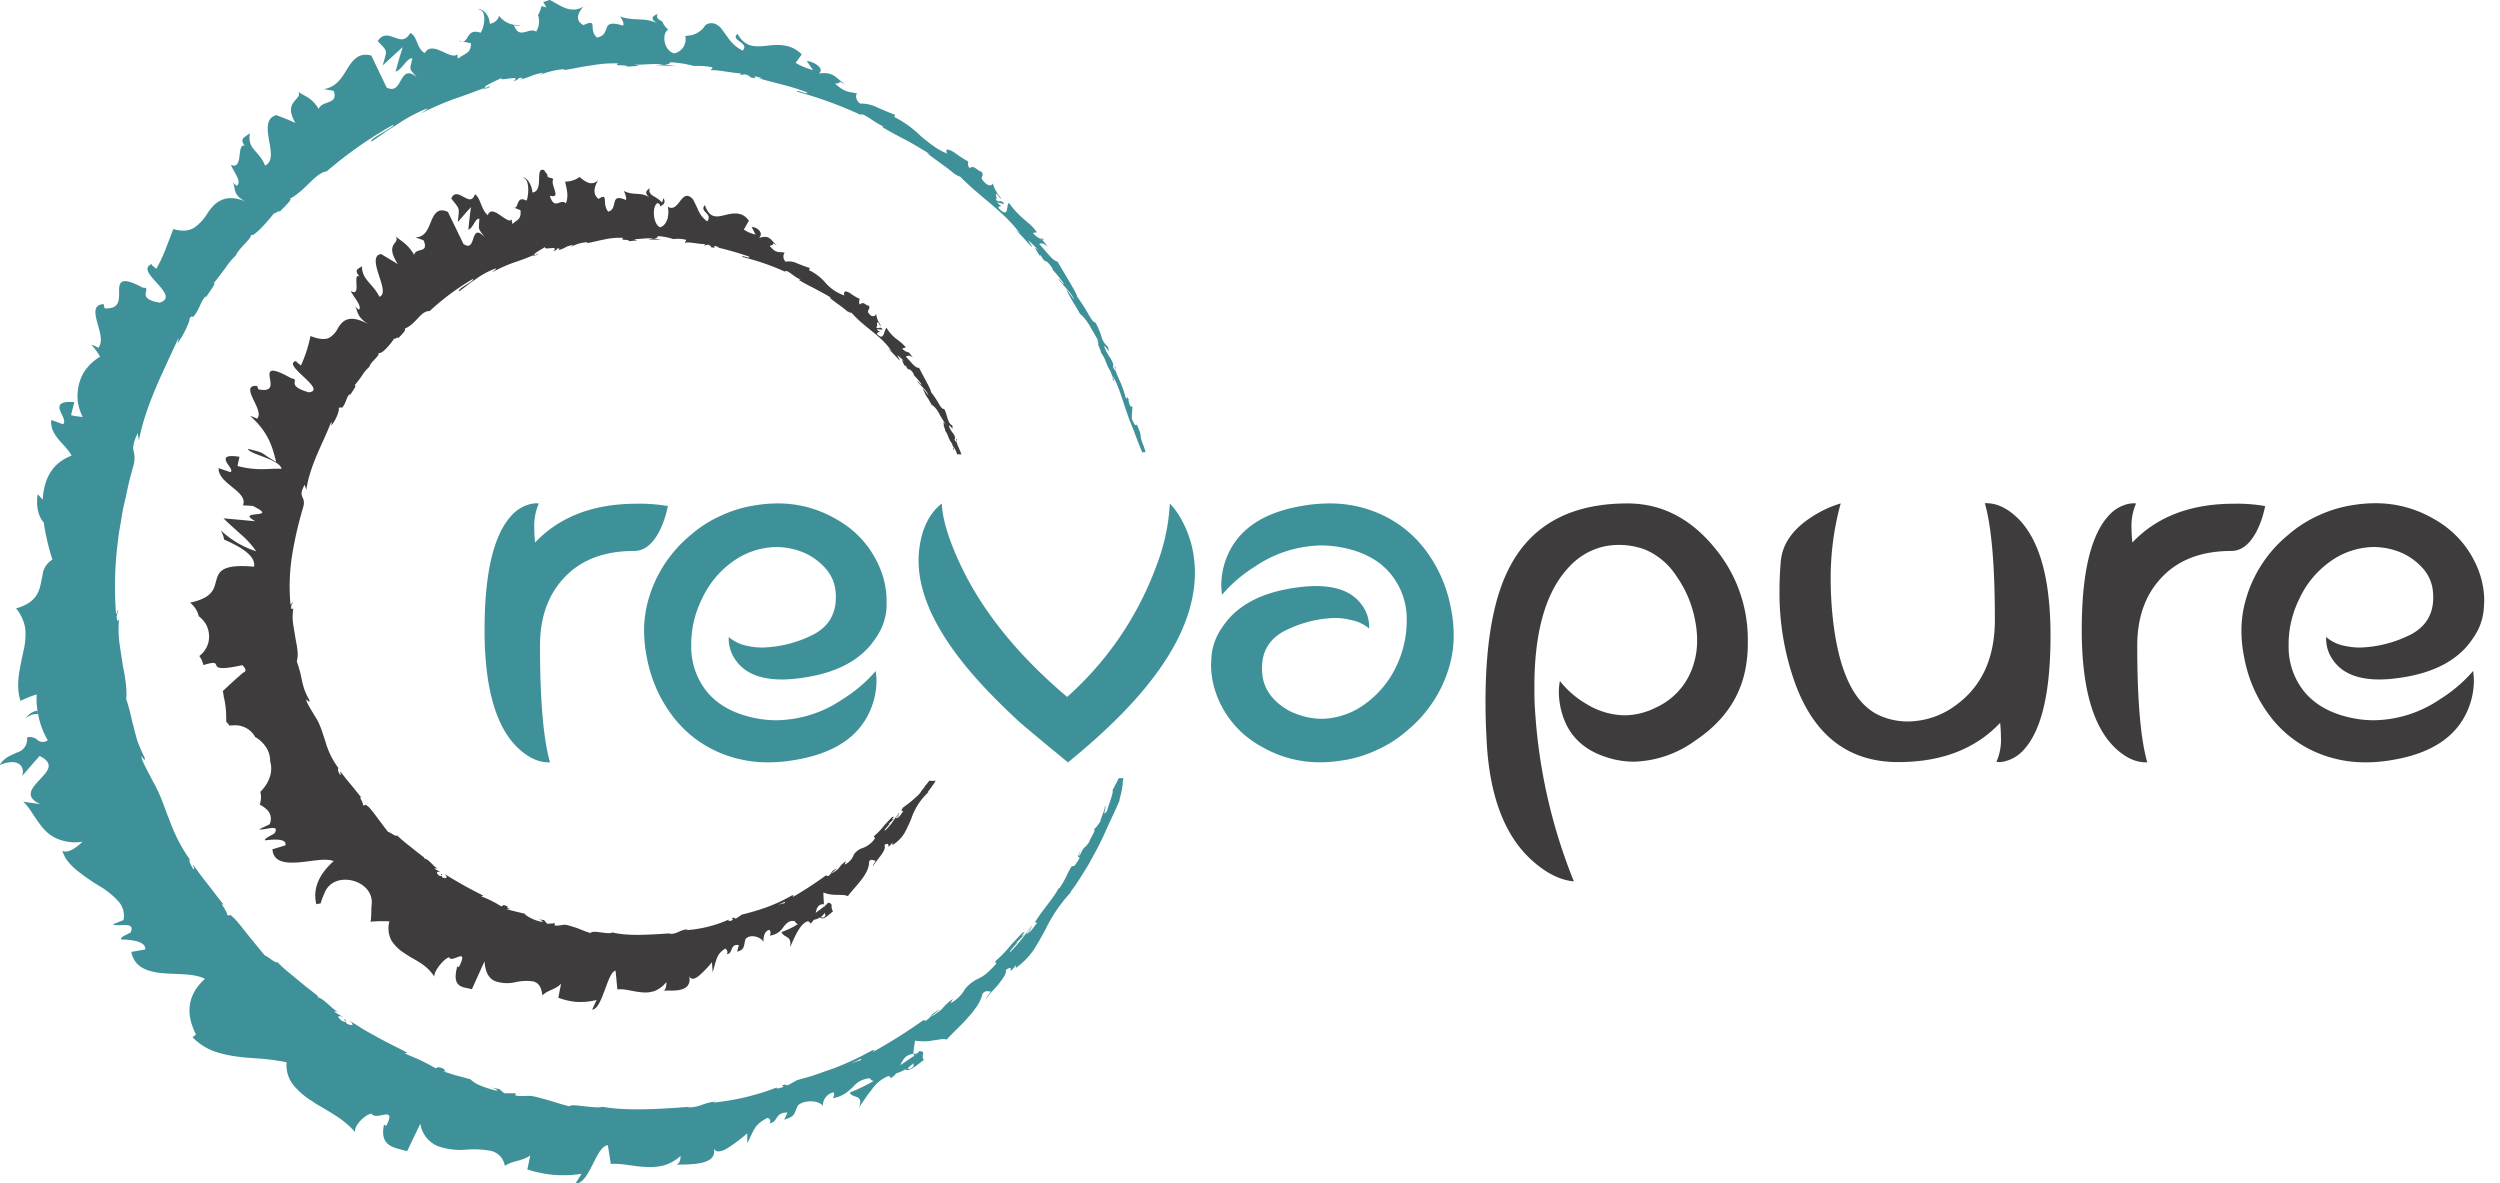 <?xml version="1.0" encoding="UTF-8"?>
<svg xmlns="http://www.w3.org/2000/svg" id="Layer_1" data-name="Layer 1" viewBox="0 0 499.58 236.5">
  <defs>
    <style>.cls-1{fill:#3f9199;}.cls-2{fill:#3f3c3d;}</style>
  </defs>
  <path class="cls-1" d="M207.92,47.46l.31.37a2.09,2.09,0,0,0,.51.09Z"></path>
  <path class="cls-1" d="M7.61,142.68a3.34,3.34,0,0,0-2.54.94A3.55,3.55,0,0,1,7.49,142C7.52,142.23,7.56,142.46,7.61,142.68Z"></path>
  <path class="cls-1" d="M92.48,8.27l-.94-.17A1.81,1.81,0,0,0,92.48,8.27Z"></path>
  <path class="cls-1" d="M97.74,217.13l.59.12A2.13,2.13,0,0,0,97.74,217.13Z"></path>
  <path class="cls-1" d="M206.7,184.34Z"></path>
  <path class="cls-1" d="M97.91,17.23l-.78.31-.15,0a3,3,0,0,1-.84.43C97,17.69,98.09,17.49,97.91,17.23Z"></path>
  <path class="cls-1" d="M228.49,89a6.52,6.52,0,0,1-.6-2.29l.1.24c-1.39-4.08-.52-.28-1.81-3.24a17.21,17.21,0,0,1,.14-2.35l-.5-.27c-.14-.42-.44-1.25-.22-1.16-.86-1.44-.07.33-.66-.47a21.05,21.05,0,0,0-1.28-3.59c-.53-1.16-.93-2.13-.7-2.51-.63-.55.59,2-.56,0,.22-.46-.07-1-.49-1.77a9.29,9.29,0,0,1-1.29-2.47c.67.33,1.28,2.11.76.17a4.15,4.15,0,0,1-1.33-2.2,13.08,13.08,0,0,0-1.18-2.68c-.3.12-.8-.63-1.41-1.7s-1.45-2.41-2.28-3.52c.34,0-2.52-4.61-3.84-6.89l.16,0c-.49,0-1.1-.47-1.76-1.19s-1.36-1.64-2.07-2.31c.47-.3.87-.18,1.72.5-.38-.49-.78-1-1.16-1.44a4.38,4.38,0,0,1-1.83-1.32l.83-.12A14.74,14.74,0,0,0,206,45l-1.47-1.27a17.87,17.87,0,0,1-2.91-3.19c-.64.43.15,3.38-2.12,1,0-.09,0-.19.14-.23a.72.72,0,0,1,.74,0,2.75,2.75,0,0,1-1.11-.89l1.44.4c-.79-1.23-.94-.09-1.71-.93.44-.43-.3-.92.15-1.16.25.16.54.89,1,1a8,8,0,0,1-1.76-3.09c-.16.36-.58.65-1.33.08-1.84-1.62-.1-1.17-.93-2.43-.72-.06-1.61-1.47-2.3-.68-.55-.47-.34-.94-.37-1.35a26.36,26.36,0,0,1-2.77-1.8c-1-.6-1.75-.92-1.54,0l.21.26-.19-.08a11.9,11.9,0,0,1-2.76-1.56,30,30,0,0,1-2.53-2,20.8,20.8,0,0,0-5.2-3.72l.23-.39c-1.17-.45-2.44-1-3.62-1.51a7.18,7.18,0,0,0-3.37-.76c-.65-.3-1.16-1.58-.62-2-1.88-.49-2.26-.08-4.45-2,2.11-.1-.29-1,2.06.16-2.09-1.42-2.3-2.56-5.29-2.17,1.35-1-1.14-2.46-2.4-2.49L162.47,14A13.47,13.47,0,0,1,159,12.57l1.21-1.7c-2.07-2.12-4.63-2-6.94-1.74s-4.36.4-5.87-2.36c-1.64,1.28,2.54,1.78,1,3.34a7.68,7.68,0,0,1-3-2.69c-.84-1.11-1.51-2.19-1.88-2.28A2.06,2.06,0,0,0,141,5l-.58.75a5,5,0,0,1-2.21,1.28l-1.27.17a2.89,2.89,0,0,1-2.18,3.47c-2.16-.51-2.58-4-1.22-4.77-.06-.05-.13-.09-.19-.15a3.8,3.8,0,0,1-1-1.45c-.79-.39-1.32-.8-.92-1.51-1.63.63-1.07,1.31,0,1.88-2.75-1.29-4.51-.36-7.55-1.37.53.59,1,1.81.51,1.79-2.36-.72-2.87-.25-3.16.47s-.38,1.63-1.92,1.94c-1.88-1.58.38-3.92-2.71-2.48-2.07-1.09-.7-2.9,0-3.77a3.25,3.25,0,0,1-2.12.66,5,5,0,0,1-2.05-.54c-.94-.43-1.83-1-2.6-1.41a5,5,0,0,1-1.27.43l.63,1.12c-.37-.14-.7-.21-1-.3A5,5,0,0,1,107.51,3a4,4,0,0,1-.37,3.33c-1.42-1-3.38,1.72-4.43-1.3A2.45,2.45,0,0,0,104.09,5l-.51,0a4.55,4.55,0,0,1-3.85-1.85,2.14,2.14,0,0,1-1.87,1.59c0-1.89-1.77-3.29-2.31-2.77,1.59-.26,1.51,2.87.51,4.57-2.81-.9-2.3,1.63-3.58,1.76l1.62.34c.07,2-1.17,2-2.56,3.06a1.1,1.1,0,0,1-.05-.93c-.57.66-1.56.23-2.68-.28-1.45-.69-3.1-1.43-3.92.12-1.67-.89-1.5-3.52-2.91-4-1,1.69-2,1.29-3.13.89s-2.3-.88-3.37.71c2.09,2.25,1.89,1.56,1,4.87,1.31-1.23,2.66-2.46,4-3.67-.52,1.63-1,3.28-1.43,4.92,1.42-.52,2.28-2.83,3.36-2.67-.6,2.59-.67,1.94.88,3.78-1.76-1.53-2.49-.59-3.14.54S79,18.29,77.27,17.51L74.2,11.1c-2.45-.66-3.65.8-4.75,2.57s-2.17,3.74-4.77,4.14c.68.12,1.35.21,2,.35,1,2.83-2.34,1.83-3,3.63-1.27-2.19-2.63-2.48-4.12-3.45,1.15,1.52-3.21,1.79-.52,6.23C57.79,24,56.49,23.49,55.21,23c-2.06.59-1.84,2.73-1.47,4.9s.91,4.4-.78,5.19c-1.07-2.92-3.67-3.3-3-6.47-1,.76-2.25,1.11-1,2.53-.84-.4-.95.82-1.1,2s-.38,2.36-1.71,1.8c.43,1.22,2.32,3.42,1.15,4.17a3.27,3.27,0,0,1-.78-.74c.6,1-.16,2.66,2.63,3.9-2.17-.89-3.72-.83-4.92-.29a5.21,5.21,0,0,0-1.56,1.09,13.39,13.39,0,0,0-1.19,1.51A9.7,9.7,0,0,1,39,45.37c-1,.69-2.3,1-4.37.4-.5,1.32-1.06,2.78-1.61,4.2a30.17,30.17,0,0,1-1.79,3.76c-.61-.58-1.14-.8-.79-1-4,1.36,6,6.33,1.47,7.75-2.56-.43-2.88-1.18-2.81-1.84s.56-1.17-.57-1.15c-4.36-2.36-4.71-1.13-4.73.54s.29,3.77-2.9,3.59l-.2-.85c-2,.11-1.79,1.69-1.31,3.51s1.29,3.91.26,5.24a4.75,4.75,0,0,0-1.39-.64A14.09,14.09,0,0,1,20,71.28a9.74,9.74,0,0,0-3.39,3.36,9.54,9.54,0,0,0-1,6,10.93,10.93,0,0,0,.9,2.68,15,15,0,0,1-2.3-.35c.18-.88.43-1.74.64-2.61C11.92,80.12,11.64,81,12,82s1.26,2.24.58,2.78l-2.33-.86c-.35,3.16,2.89,4.85,4.06,7.13a9.15,9.15,0,0,0-2.71,1.57c-2.13,1.83-2.91,4.52-3.06,7.24-.32-.37-.64-.73-1-1.07-.24,1.25-.29,4,1.2,5.61.24,1.71.59,3.2.83,4.22.2.85.51,2,.91,3.2a4.17,4.17,0,0,0-2,3.25c-.56,2.42-.5,5.15-5.28,6.51a8.09,8.09,0,0,1,1.3,2.12,7.31,7.31,0,0,1,.57,2.14,14.4,14.4,0,0,1-.43,4.46c-.6,3.06-1.6,6.43-.55,9.75a28.47,28.47,0,0,1,3.26-1.3A13.52,13.52,0,0,0,7.49,142c0,.23.07.46.12.68a16.05,16.05,0,0,0,1.93,5.24,1.64,1.64,0,0,1-2,0,2.17,2.17,0,0,0-2.14-.55,2.73,2.73,0,0,1-2,3c-1.15.55-2.58,1-3.47,2.52,3.23-1.4,5.17-.17,4.51,2.17q1.71-2,3.47-4c3.18,1.59,1.52,3.13,0,4.77s-3.14,3.36.13,4.86l-3.42-.48c1.25,1,2.22,3.17,3.83,5.1a10.85,10.85,0,0,0,1.36,1.35,8,8,0,0,0,1.76,1,9.18,9.18,0,0,0,4.9.55c-.82.85-2.91,2.51-4,1.78a6,6,0,0,0,1.06,2.1,12.3,12.3,0,0,0,1.8,1.81,40,40,0,0,0,4.44,3.1,16.12,16.12,0,0,1,3.78,3,4.29,4.29,0,0,1,1.13,3.86l-2.15.86c1.21.57,4.6-.75,3.58,1.61-.81.47-2.12.91-1.91,1.4,1,.05,5,.08,4.83,2l-2.79.49c.62,3.2,3.43,4,6.35,4.26s6.24,0,8.36,1.13c-4.72,4.23-2.91,8.88-1.79,11.1l-.68.57A11.71,11.71,0,0,0,42.56,210a22.17,22.17,0,0,0,4.81,1.13c1.63.25,3.36.31,5,.45a41.28,41.28,0,0,1,4.9.7,6.42,6.42,0,0,0,1.33,4.52,14.85,14.85,0,0,0,3.79,3.26c1.45,1,3.12,1.84,4.61,2.84a18.11,18.11,0,0,1,4,3.37c-.43-1.24,2.06-3.67,3.26-3.72.84,1.57,5.15-1.87,2.92,2.44l-.44-.26c-1,4.66,2.42,4.58,4.61,5.33L84,224.53a5.78,5.78,0,0,0,3.57,4.54,13.7,13.7,0,0,0,5.47.68,18.76,18.76,0,0,1,5,.22,3.59,3.59,0,0,1,2.83,3c1.71-1.1,3.47-.91,5.09-2.07l-.58,2.79a24.34,24.34,0,0,0,5,1.06,21.27,21.27,0,0,0,2.59.09c.47,0,1,0,1.51-.06s1.12-.13,1.74-.21L115,236.5c1.41.05,2.46-1.86,3.42-3.77s1.84-3.77,3.05-3.88l.59,3.74c2.35-.15,4.71.55,7.09.6a11.41,11.41,0,0,0,3.54-.31A8.87,8.87,0,0,0,136,231c0,.5-.09,1.49-.84,1.75,2.13-.14,8.32.34,7.48-3.28.37.93,1.46.71,2.69,0a32.49,32.49,0,0,0,4-3l0,2c1.51-3,1.41-3.67,4-5.07.62,0,.87,1,.27,1.06,2,0,1.06-2.21,3.77-2.13l-.66,1.41c2.25-.65,1.92-1.13,2.72-2.81,1.14-1.16,4.21-1.13,5,.07a2.76,2.76,0,0,1,2.11-2.73c.37.42,0,.92-.13,1.18a6.3,6.3,0,0,0,2.42-.9,12.43,12.43,0,0,0,1.67-1.39,4.67,4.67,0,0,1,3.35-1.68.94.94,0,0,0,.76.53,37.8,37.8,0,0,1-4.81,2.32c.56,1.26,2.87.26,1.85,3,.7-1,1.58-2.41,2.58-3.62a7.36,7.36,0,0,1,3.27-2.68,1.41,1.41,0,0,1,.48.21l-.16.26a2.51,2.51,0,0,0,1.23-1,7.89,7.89,0,0,0,1.87-.81c.72.67,2.68-1.16,3.7-1.88-.73-1,.67-1.76-1-1.74.14,0-.18.29-.79.77a1.69,1.69,0,0,0-.37.4.71.71,0,0,1,0-.14c-.66.47-1.54,1.07-2.54,1.75.5-1.12,1.08-2.11,2.58-2.24.12-1,.25-2.13.37-2.65a10.85,10.85,0,0,0,3.68-.06c1.2-.16,2.16-.41,2.62-.14,1.3-1.47,3-2.93,4.34-4.52a19.05,19.05,0,0,0,1.81-2.32,7.3,7.3,0,0,0,1-2.29c.62-.88,1.22-.44,1.69-.5-.32.55-.87,1-.95,1.45.61-.92,1.77-2,2.62-3.09s1.52-2.07,1.3-2.64c2.22-1.54-.29,1.83,2.08-1l-.09.61a14.86,14.86,0,0,0,3.53-3.56c.88-1.32,1.59-2.68,2.34-4a30.16,30.16,0,0,1,5.39-7.85.75.75,0,0,1-.35.21c.36-.44.71-.88,1-1.34l.95-1.43c.62-1,1.23-1.93,1.81-2.93,1.08-2,2.24-4.05,3.17-6.18s2-4.26,2.9-6.39c0-.21.07-.42.11-.63a14.32,14.32,0,0,0,.52-2.65,5.7,5.7,0,0,1,.17-1.22,6.32,6.32,0,0,1-.87,0l-.09.25.05-.25h-.05c-.52,1.16-.81,1.57-1.23,2.43.26.34-.73,2.74-1.1,4.12-1.18,1.7.11-1.32-.48-.89.16,0-.13.86-.41,1.63s-.59,1.44-.32,1.19c-.92,1.29-.71,1.15-1.36,1.71.29.47-.57,1.35-1,2.6-1.34,1.84-.69.28-1.8,2.5-.62.82,0-.56.19-.95-1.19,2-.24,1.12-.33,1.68-1.54,2.6-1,1-1.69,1.8-.47.81-.83,1.57-1.17,2.28a15.94,15.94,0,0,1-1.12,1.87c-.11,0-.29.26-.17,0-.87,1.83-3.52,4.74-4.69,6.78a1.05,1.05,0,0,1-.23.15c.37-.13.53-.06.58.08-.74.86-1.2,1.76-1.67,1.92a2.6,2.6,0,0,0,.58-.93l-.7,1c-1,.58,1-1.31.78-1.48l-2.19,2.88a28.54,28.54,0,0,1-2.16,2.38c-.51,0,2.79-3.09.92-1.59.68-.62,1.32-1.27,2-2-1.79,1.23,1.12-1.23-.58-.16-1.2,1.34-1.92,2-2.57,2.82A25.28,25.28,0,0,1,199,192c-.45.7.4,0-.05.72a18.12,18.12,0,0,1-2.06,2,7.64,7.64,0,0,1-1.36.83,7.4,7.4,0,0,0-2.68,2.08,7.25,7.25,0,0,1-2.89,2.84l.47-.88c-2.78,2.11-1.23,1.68-4.38,3.59.44-.51,2.17-1.69,1.71-1.43-2.13,1.1-1.24,1.16-2.73,2.22l-.52-.1a109.15,109.15,0,0,1-10.11,6.37c.15-.2.72-.63-.19-.3a61.19,61.19,0,0,1-7.34,3.45l-3.85,1.35c-1.26.46-2.54.75-3.74,1.11l-1.7.94c-.42.14-.84.07-.39-.12-1.92.39,0,.25-.9.63-1.06.33-1.47.2-.82-.09a48,48,0,0,1-13.05,3.13l.68-.23c-2.81.28-3.06,1.19-5.71,1.18l.49-.13c-6.12.5-12.94.86-17.58,0-.46.25-2,.07-3.42-.08s-2.82-.38-3.07,0c-1.71-.43-2.31-.65-3.09-.88s-1.72-.54-4.1-1.12c-1.29-.25-2,.11-3.63-.16l.06-.45-2.26,0c-.34-.26-.67-.55-1-.83l-1.49-.31c.58.19,1.19.55,1.07.65a20,20,0,0,1-3.63-1.16A5.68,5.68,0,0,1,94,215.67l-2.71-.73c-.91-.24-1.79-.56-2.69-.84a1.75,1.75,0,0,1,.92.1c-1.47-.45.2-.52-2.14-1,.3.24-.29.19-.39.25-.59-.37-1.58-.9-2.69-1.44s-2.38-1-3.42-1.53l.53-.09c-1.81-1-3.81-1.91-5.76-3-1-.56-2-1.09-3-1.67l-2.94-1.87c1.32,1,.69,1.33-.5.63l-.18-.74c-.92-.21,1.1.95-.65.29-1.41-1.06-.63-1.17.28-.73l-1.83-1.09c0-.2.44,0,.66-.06-.89-.26-2.67-2.53-4-2.89V199l-2.43-1.9-1.94-1.6L57.3,194c-.62-.51-1.22-1.1-1.91-1.75-.38.29-1.38-.81-2.47-1.33-.92-1.07-1.84-2.23-2.83-3.43S48.15,185,47,183.7c-1.69-1.68-.75-.28-1.64-.93.23-.42-1.88-3-.56-1.86-1.29-1.55-2-2.6-2.91-3.73l-1.45-1.85-1.9-2.58c.15.56.42,1.13.12.94-.56-.75-1-1.89-.74-1.89l.17.19a33.34,33.34,0,0,1-4.3-8.32c-.62-1.46-1.09-2.94-1.64-4.26-.28-.66-.56-1.29-.86-1.87a11.5,11.5,0,0,0-.74-1.4c-.7-1.42-1.51-2.81-2.13-4.27-.62-2.09.74,1.13.48-.49a31.65,31.65,0,0,1-1.4-3.2c-.32-1-.56-2-.79-2.89-.5-1.84-.79-3.61-1.5-5.61a7,7,0,0,0,.05-1.48,17.26,17.26,0,0,0-.14-1.81c-.13-1.3-.48-2.73-.7-4.23s-.48-3-.64-4.45a22.79,22.79,0,0,1,0-3.89l-.3.28c-.39-1.11.07-1.38.14-2.22-.25.13-.26,1.25-.45.55a70.8,70.8,0,0,1,.45-14.73c.11-1.25.39-2.47.58-3.7s.4-2.46.7-3.67.53-2.43.8-3.63.63-2.39.94-3.57a5.24,5.24,0,0,0,.06-3c-.14-.69-.16-1.48.81-3.57L27.76,88c1.38-7.19,5-14,7.9-20.46a2.86,2.86,0,0,1-.28,1.14c1.06-1.13,2.76-4.82,2.48-5,.63-.91.4,0,.91-.54,1-1.13,1.57-3.49,2.39-3.91.1,0,0,.19-.13.42.6-1.09,2.47-3.42,1.62-3,.84-1,1.61-2.06,2.32-3a15.63,15.63,0,0,1,2.18-2.63c.53-1.39,3.16-3.32,3-4.1.44.66,3.63-3,4.67-4.39-.25.56,1.23-.85,1-.16,1.36-1.36,2.63-2.59,2.12-2.67,3.2-1.7,5.06-5.15,7.35-5.46a81.67,81.67,0,0,1,13.32-9.32c.08.37-1.21,1-2.38,1.72s-2.32,1.4-2,1.67c1-.68,1.92-1.31,2.76-1.91l2.5-1.62A32.12,32.12,0,0,1,85,21.81c1.19-.44-.54.57-.87.85a59.35,59.35,0,0,1,6.53-2.85l3.21-1.13,1.57-.6L97,17.52c-.84-.17,2.77-1.64,3.27-2-1,1,4.31-.81,2.31.74.54-.18,1.2-.48,1-.64.84-.14,1.12-.09.34.33,1.48-.45,1.94-.65,2.38-.82a9.42,9.42,0,0,1,2.22-.58c0,.14-.53.3-.78.51a14.89,14.89,0,0,1,5.08-1.24c-.11.08.07.15-.28.22,1.89-.28,3.53-.68,5.22-.91.89-.14,1.79-.28,2.75-.38a26.09,26.09,0,0,1,3.11-.07c-1.31.63,1.53.15,1.77.65.8-.09,1.6-.12,2.4-.15l-1-.26c2.11.07,4-.31,5.79,0-.52,0-1.05.07-1.57.13,1.32,0,2.63.11,4,.16l-2.22-.35c2.15-.1-.19-.64,2.61-.29a19.58,19.58,0,0,1,3.18.6h.85a13,13,0,0,1,2.84.28c.38.2-.41.48-.16.61,1.08-.22,4.89.7,6.25.59-.45,0-.52.24-.39.32l.91-.12c.94.32,1.06.4.87.55,2.85.71-.78-.78,2.57.24a4.81,4.81,0,0,1-.73,0c3.38,1,6.61,1.59,9.62,2.8.75.73-2.71-.79-1.8-.08a79.71,79.71,0,0,1,13.23,4.9l-.73-.42c.81-.25,2.78,1.68,4.86,2.53-.42-.14-.63,0-.49,0,1.32.8,2.7,1.55,4.28,2.37s3.28,1.82,5.26,3.07l-.56-.21c1.4,1.17,3.9,2.77,5.37,4.08.55.25,1.42,1,1,.37,4.21,4.37,9.06,7.25,12.24,11.68-.45-.46-1.15-1-.8-.65,1.11,1,2.1,2.21,3.14,3.32-.05-.42-.28-.54-.77-1.39a17.17,17.17,0,0,1,2.16,2.12c-1.48-1.46-.25.24.18,1,0-.17.22,0,.23-.08,1.15,2.14.61,0,2.42,2.77l-.21-.06a25.78,25.78,0,0,1,2.32,2.86c.1.6-.86-1-1.08-.93,1.07,1.5,2.57,2.68,3.22,4.26-.48-.62-1.09-1.58-1.62-2.17a25.25,25.25,0,0,0,1.63,3l-.06-.12c.14.24.28.49.43.73h0c.38.66.77,1.31,1.13,2-.11-.25-.23-.49-.35-.72A11.11,11.11,0,0,1,218,65.53c.33.55.66,1.13,1,1.74s.59,1,1,1.57c-1.42-2-.24,0-.59-.09.29.75.76,1.87.53,1.6a8.25,8.25,0,0,1,1,1.8A10.43,10.43,0,0,0,222,74.37c-.05.12.64,1.44.28,1.23.86,1.71,0-.48.14-.38,1.52,2.58,2.29,6.55,4,10.44.64,1.72,1,2.74,1.43,3.72l.39,1a5.15,5.15,0,0,1,.68,0C228.79,89.84,228.63,89.39,228.49,89Zm-46,123.54c0-.05,0-.13,0-.19a2.09,2.09,0,0,1,.05.74c-.6.62-1,.56-1.19.4C181.66,213.24,182,212.94,182.47,212.53Zm-10.5-.92c.2,0,.09.22-.37.42.21-.18-.88.24-1.6.46C170.55,212.25,171.25,212,172,211.61Z"></path>
  <path class="cls-1" d="M182.92,210.83a2.75,2.75,0,0,1,.24-.27,4.92,4.92,0,0,0-.56,0c0,.17,0,.34,0,.49Z"></path>
  <path class="cls-1" d="M189.11,30.52l-.07-.08a.51.51,0,0,1,.09.26A.65.65,0,0,1,189.11,30.52Z"></path>
  <path class="cls-1" d="M207.78,51.08a2,2,0,0,0,.17.33A1.4,1.4,0,0,0,207.78,51.08Z"></path>
  <path class="cls-1" d="M215.16,61.53l-.11-.19-.09-.16.1.15h0Z"></path>
  <path class="cls-1" d="M219.18,68.65a.57.57,0,0,0,.19.11v0Z"></path>
  <path class="cls-1" d="M96.14,18l-.33.12C95.05,18.38,95.57,18.18,96.14,18Z"></path>
  <path class="cls-1" d="M55.74,42.29s0,0,0,0l-.21.2Z"></path>
  <path class="cls-2" d="M48.61,134.38h0l.36-.3Z"></path>
  <path class="cls-2" d="M107.37,183.64l.4.06A.87.87,0,0,0,107.37,183.64Z"></path>
  <path class="cls-2" d="M190.53,89.22a8.27,8.27,0,0,1,.76,1.58,5.84,5.84,0,0,1,.83,0c-.15-.44-.34-.89-.52-1.3-.35-.77-.62-1.43-.35-1.73-.53-.32.31,1.36-.53.07.27-.37.06-.76-.24-1.23A4.21,4.21,0,0,1,189.6,85c.58.16.91,1.39.69,0-1-.38-1-2.4-1.65-3.31-.3.14-.65-.35-1.06-1.07A20.82,20.82,0,0,0,186,78.28c.3,0-1.55-3.18-2.35-4.79l.15,0c-.89.26-1.8-1.31-2.79-2.19.46-.32.79-.29,1.41.13-.25-.33-.52-.65-.77-1a2.23,2.23,0,0,1-1.36-.78l.74-.24a11,11,0,0,0-1.93-1.7,7.72,7.72,0,0,1-1.93-2.19c-.6.46-.44,2.81-1.93,1.19a.33.33,0,0,1,.16-.22.63.63,0,0,1,.72-.09c-.17-.09-.73-.22-.88-.62l1.13.11c-.46-.91-.77.08-1.27-.51.44-.44-.1-.72.32-1,.18.1.3.67.67.71a4.29,4.29,0,0,1-1-2.35.7.7,0,0,1-1.1.28c-1.23-1.1.11-1-.36-1.94-.59.06-1.07-1-1.75-.23-.37-.32-.13-.77-.09-1.13a10.17,10.17,0,0,1-1.93-1.15c-.68-.39-1.24-.55-1.21.25l.13.19a.74.74,0,0,1-.14,0,8.6,8.6,0,0,1-3.58-2.39,10.27,10.27,0,0,0-3.42-2.65l.23-.4c-.83-.24-1.69-.6-2.51-.91A3.68,3.68,0,0,0,157,52.3a1.4,1.4,0,0,1-.2-1.82c-1.32-.23-1.65.23-3-1.35,1.54-.33-.1-1,1.47-.07-1.35-1.13-1.39-2.2-3.59-1.51,1.08-1.11-.57-2.26-1.47-2.17l.76,1.49a6.32,6.32,0,0,1-2.32-1l1-1.76c-1.3-1.89-3.15-1.54-4.79-1.13s-3.08.71-4-2c-1.22,1.36,1.66,1.63.47,3.26a5.4,5.4,0,0,1-1.91-2.5c-.52-1.06-.94-2.09-1.2-2.16-2.1-1.92-2.57,3.06-4.76,1.73.22,1,.23,3.4-1.49,4.12-1.5-.48-1.71-4.23-.62-4.82a.51.51,0,0,1,.53.63c.54-.27,1.28-.54.71-1.66l-.29.89a6,6,0,0,0-1.73-1.28c-.59-.39-1-.81-.71-1.57-1.15.65-.76,1.32,0,1.88-1.89-1.27-3.12-.3-5.23-1.35.37.6.71,1.82.36,1.79-3.28-1.45-1.36,1.85-3.46,2.35-1.32-1.62.19-3.91-1.92-2.54-1.47-1.13-.57-2.91-.07-3.76-1,1-2,.65-2.93,0-.27-.19-.54-.41-.8-.62a4.73,4.73,0,0,1-2.88.91c.25,1.32.79,2.85.14,4.36-1.06-1.1-2.26,1.54-3.2-1.53,1.44.37,1.22-.38.9-1.35-.23-.7-.5-1.49-.2-2l-.3-.16a2.23,2.23,0,0,1-.8-.24.68.68,0,0,1-.07-.47,5,5,0,0,1-.65-.88c-2-.81.06,4.2-2.36,4.46-.1-1.85-1.51-3.35-1.87-2.88,1.14-.13,1.29,2.93.71,4.51-2.09-1.1-1.52,1.42-2.43,1.43L104,42c.22,1.9-.66,1.84-1.56,2.75a1.27,1.27,0,0,1-.1-1c-.34.66-1.11.13-2-.48-1.12-.79-2.4-1.67-2.85-.27-1.33-1-1.47-3.53-2.57-4.18-.56,1.52-1.38,1-2.27.53s-1.84-1.08-2.48.31c1.84,2.36,1.6,1.68,1.32,4.72.85-1,1.72-2,2.63-3-.22,1.5-.39,3-.52,4.52,1-.34,1.39-2.42,2.2-2.17-.16,2.42-.28,1.78,1.07,3.71-1.47-1.66-1.92-.85-2.26.14s-.61,2.12-2,1.17l-3.1-6.4c-1.95-.92-2.71.33-3.34,1.83S85,47.42,83,47.43c.56.2,1.1.38,1.65.6,1.14,2.73-1.59,1.34-1.88,2.9-1.31-2.18-2.42-2.62-3.74-3.71,1.13,1.54-2.34,1.18.46,5.55-1.09-.66-2.22-1.33-3.33-2-1.6.22-1.11,2.16-.48,4.12s1.4,4,.13,4.41c-1.32-2.7-3.53-3.41-3.46-6.09-.74.52-1.72.64-.49,2.06-.76-.47-.67.58-.62,1.59s0,2-1.17,1.28c.55,1.12,2.47,3.28,1.61,3.74a4.24,4.24,0,0,1-.77-.75c.66,1,.27,2.22,2.82,3.71-3.93-2.17-5.26-.81-6.19.72a4.66,4.66,0,0,1-1.7,1.91c-.76.41-1.88.42-3.8-.32a27,27,0,0,1-1.9,5.89c-.67-.58-1.22-.82-.78-.92-3.68.47,6.33,5.83,2.35,6.28-2.42-.69-2.81-1.31-2.83-1.81s.34-.84-.68-1c-4.31-2.43-4.49-1.51-4.3-.2s.77,3-2.25,2.42l-.29-.68c-1.86-.16-1.48,1.1-.81,2.54s1.66,3.13.83,4A6.55,6.55,0,0,0,50,83.13c4,3.56,4.52,6.76,5.19,9.17-3.57-2-1.68-1.62-5.65-2.61.21,1.1,6.24,2,6.73,4-2.27-.16-4.57.52-8.8-.56.1-.62.26-1.23.39-1.85-2.84-.43-3,.19-2.62,1s1.41,1.73.79,2.07l-2.35-.8c-.13,3.13,6,4.67,4.87,7.44l1.93.1c2.86,1.41,2,1.53.84,1.66s-2.44.23-.29,1.41l-6.36-.58c.64.68,2,1.88,3.36,3.11a17,17,0,0,1,3.15,3.47A18.81,18.81,0,0,1,44.13,106a4.9,4.9,0,0,1,.24.52,3.57,3.57,0,0,1,.4,1.3c4.21,1.83,6.31,3.54,6,5.42-6.19-.54-7,.86-7.5,2.55s-.5,3.62-5.3,4.64a4.85,4.85,0,0,1,1.75,2.71,6.09,6.09,0,0,1,1.39,1.52,5.15,5.15,0,0,1,.5,3.86,5.06,5.06,0,0,1-1.78,2.58,5,5,0,0,1,.82,1.81c5.13-1.63-.78,1.94,7.79,0,.81.87.77,1.27.16,1.5-1.38,1.18-2.74,2.42-4.08,3.69a6.49,6.49,0,0,1,.19,1.17l.09.3a18.7,18.7,0,0,1,.4,4.22c0,.14,0,.27,0,.41a6.82,6.82,0,0,1,.66.81,6.18,6.18,0,0,1,.89-.07A4.54,4.54,0,0,1,51,147.29a6.25,6.25,0,0,1,2.34,2.31,4.88,4.88,0,0,1,.64,2.5A5.24,5.24,0,0,1,54,155a7.2,7.2,0,0,1-1.67,2.91c-.09.11-.19.21-.29.31a.12.12,0,0,1,0,.05,5.69,5.69,0,0,1,.12,1,5.15,5.15,0,0,1-.25,1.52,6.07,6.07,0,0,1,1.43,1,2.52,2.52,0,0,1,.53,2.93l-2.08,1c1,.3,4.31-1.22,3.06.82-.8.49-2,1-1.93,1.39.93-.09,4.52-.61,4.11,1l-2.58.78c.14,2.53,2.54,2.81,5.09,2.63s5.48-.92,7.14-.27c-3.93,3.52-3.95,6.65-3.47,8.63a4.57,4.57,0,0,1,.85-.15,18.89,18.89,0,0,1,.89-2.33c2-4.42,9.84-2.33,9.32,2.52-.09.82-.06,1.63-.11,2.45a5.68,5.68,0,0,1-.11,1,25.22,25.22,0,0,1,3.77-.07,5.19,5.19,0,0,0,.44,3.89,8.28,8.28,0,0,0,2.6,2.49c1,.73,2.22,1.3,3.26,2a9,9,0,0,1,2.69,2.68c-.19-1.12,2-3.69,2.95-3.89.46,1.37,4.1-2.36,1.93,2l-.3-.2c-1.27,4.54,1.35,4.08,2.91,4.6l2.52-5.6c.15,2.36,1,3.55,2.2,4a7.25,7.25,0,0,0,3.94.19,9.7,9.7,0,0,1,3.58-.16c1,.24,1.64,1,1.84,2.79,1.29-1.2,2.53-1.09,3.74-2.33l-.55,2.8a13.8,13.8,0,0,0,3.5.82,13,13,0,0,0,4.15-.37l-.89,1.92c1,0,1.79-1.91,2.5-3.84s1.35-3.82,2.18-3.94l.36,3.74c1.65-.16,3.29.5,5,.59a5.79,5.79,0,0,0,2.47-.28,5.58,5.58,0,0,0,2.32-1.78c0,.5,0,1.48-.55,1.73,1.53-.12,6.19.66,5-3.44.21,1.39,1.05,1.25,2,.51a20.77,20.77,0,0,0,2.66-2.75l.14,2c.88-2.89.76-3.52,2.48-4.72.43.08.68,1,.26,1.07,1.41.14.58-2.08,2.49-1.79l-.34,1.33c1.54-.44,1.26-1,1.67-2.5.7-1,2.89-.68,3.61.56-.11-.95.25-2.4,1.24-2.39a1.07,1.07,0,0,1,0,1.11,3.64,3.64,0,0,0,2.73-1.71c.62-.77,1.17-1.37,2.25-1.19.24.4.45.55.64.6a14.56,14.56,0,0,1-3.28,1.59c.54,1.3,2.16.59,1.71,3.06.41-.86.9-2.1,1.49-3.12s1.27-1.91,2.11-2.1a1.65,1.65,0,0,1,.39.26l-.08.22a1.29,1.29,0,0,0,.8-.75,3.76,3.76,0,0,0,1.31-.5c.64.73,1.88-.71,2.58-1.21-.7-1,.28-1.51-1.08-1.75.15,0-.05.23-.48.6a1.08,1.08,0,0,0-.23.31v-.12c-.43.34-1,.78-1.69,1.26.23-1,.53-1.79,1.66-1.71-.06-.93-.12-1.9-.1-2.36,1.83.84,4.09.2,4.86.76,1.64-2.19,4.32-4.44,4.26-6.93.37-.66.93-.18,1.3-.16-.18.42-.55.75-.54,1.1.76-1.33,2.86-3.2,2.3-4.26,1.59-.93.05,1.49,1.59-.47v.49a6.84,6.84,0,0,0,2.42-2.39,27.33,27.33,0,0,0,1.37-2.9,12.7,12.7,0,0,1,3.82-5.63c-.29.25-.43.38-.58.37A22.11,22.11,0,0,0,187,156a4.51,4.51,0,0,1-1.32,0,4.71,4.71,0,0,1-.74.94,4.56,4.56,0,0,1-.74,1,4,4,0,0,1-.77,1,26.06,26.06,0,0,1-3,2.45,5.84,5.84,0,0,0-.3.53.5.5,0,0,1-.2.09c.3-.07.47,0,.54.15-.49.58-.75,1.22-1.12,1.28a1.35,1.35,0,0,0,.35-.66l-.44.67c-.74.31.62-.9.42-1.06-.46.62-.94,1.31-1.41,2a11.69,11.69,0,0,1-1.42,1.6c-.42-.07,1.84-2.09.52-1.16.46-.4.9-.83,1.33-1.26-1.32.69.76-.82-.52-.23-.81.88-1.28,1.35-1.7,1.88a14.14,14.14,0,0,1-1.77,1.82c-.26.51.33.08.07.59a5,5,0,0,1-2.33,1.81,3.36,3.36,0,0,0-1.83,1.34,3.5,3.5,0,0,1-1.83,2l.23-.7c-1.86,1.39-.71,1.28-2.86,2.47.26-.38,1.42-1.16,1.1-1-1.48.64-.78.83-1.78,1.54l-.41-.17a77,77,0,0,1-6.67,4.35c.08-.18.44-.49-.19-.31a33.15,33.15,0,0,1-4.88,2.29,49.06,49.06,0,0,1-5.09,1.52l-1.09.74c-.28.09-.58,0-.29-.16-1.29.22,0,.24-.56.54s-1,.06-.58-.17a25,25,0,0,1-8.66,2.16l.45-.19c-1.88.13-2,1-3.79.92l.33-.11c-4.08.27-8.63.62-11.7-.18-.64.55-4-.59-4.34.14-2.26-.71-1.59-.74-4.74-1.62-.85-.18-1.37.25-2.45.09l.07-.44-1.53.12c-.21-.23-.42-.48-.62-.73l-1-.17c.38.14.77.44.68.55a9.08,9.08,0,0,1-2.4-.82c-.7-.36-1.18-.74-1.16-.86-1.22-.28-2.44-.56-3.63-.92.11-.11.48,0,.86,0-1.37-.28.09-.55-1.62-.81.19.19-.23.21-.3.28a20.11,20.11,0,0,0-4-2l.41-.16a85.84,85.84,0,0,1-7.76-4.34c.84.74.32,1.1-.49.65l0-.64c-.67,0,.7.69-.54.36-.93-.73-.3-.95.33-.7l-1.25-.67c0-.18.34-.06.53-.17-.66-.08-1.66-1.82-2.63-1.91l0-.18c-.6-.48-1.13-.88-1.61-1.25l-1.3-1.05a30.82,30.82,0,0,1-2.5-2.12c-.35.3-1-.46-1.81-.71-.59-.73-1.17-1.54-1.79-2.35s-1.24-1.72-2-2.55c-1.18-1.06-.6-.09-1.26-.47.26-.36-1.14-2.1-.18-1.38-.87-1-1.37-1.72-2-2.46l-1-1.2-1.32-1.68c0,.41.2.8,0,.7-.4-.48-.6-1.29-.37-1.32l.12.11A16.05,16.05,0,0,1,65,148.07c-.36-1-.63-2-1-2.88a10,10,0,0,0-.57-1.23,6,6,0,0,0-.65-1.05l.1.14c-.52-.91-1.1-1.81-1.57-2.77-.39-1.39.6.71.52-.39a13.39,13.39,0,0,1-1-2.09c-.22-.67-.38-1.3-.52-1.92a22.54,22.54,0,0,0-1-3.71,5.8,5.8,0,0,0,.13-2.22c-.07-.86-.31-1.81-.46-2.79s-.36-2-.46-3a9.32,9.32,0,0,1,.11-2.58l-.31.19c-.37-.73.1-.91.17-1.47-.24.09-.27.83-.45.37a39.59,39.59,0,0,1,.34-9.76,75.69,75.69,0,0,1,2.22-9.6c.62-2.27-1.24-1.72.28-4.43l.33,1c.69-4.83,3.3-9.23,5-13.62,0,.3.12.39-.08.8.82-.68,1.82-3.19,1.54-3.39.42-.6.35,0,.74-.27.74-.7.88-2.42,1.54-2.62.11,0,0,.31-.13.48.21-.65,1.78-2.45,1-2.22a20.28,20.28,0,0,0,1.53-2,7.65,7.65,0,0,1,1.46-1.74c.21-1,2.15-2.15,1.84-2.84.48.61,2.55-1.86,3.15-2.86-.11.43.87-.5.77,0,.89-.91,1.7-1.76,1.28-1.91,2.31-.9,3.2-3.61,5-3.52a49.11,49.11,0,0,1,8.69-6.44c.11.35-.75.76-1.52,1.26s-1.53,1-1.27,1.23c.66-.47,1.24-.92,1.78-1.35l1.62-1.15a16,16,0,0,1,3.7-2c.8-.26-.32.48-.52.7a30.91,30.91,0,0,1,4.31-1.94c1.46-.48,2.84-1,4.19-1.59,0,.06-.27.21-.54.34.54-.18,1.3-.27,1.16-.55L107,51c-1-.16,2-1.52,2-1.76-.74,1.05,2.88-.45,1.61,1,.35-.14.78-.39.66-.56.56-.07.75,0,.25.35,2-.64,1.2-.73,3-1.09,0,.14-.34.26-.5.46a7.25,7.25,0,0,1,3.36-1c-.07.08,0,.15-.18.21,1.26-.21,2.34-.53,3.47-.73a13.6,13.6,0,0,1,3.9-.34c-.86.61,1,.17,1.19.67.53-.08,1.06-.12,1.59-.16l-.64-.26c1.4,0,2.66-.32,3.87-.08-.36,0-.71.09-1.06.16.88,0,1.76,0,2.64.06l-1.48-.29c1.44-.15-.11-.63,1.76-.36a12.18,12.18,0,0,1,2.12.5h0a6.91,6.91,0,0,1,2.47.12c.25.18-.29.49-.13.62.74-.29,3.27.42,4.2.21-.3,0-.37.27-.28.34l.63-.19c.61.25.7.32.55.49,1.9.49-.48-.72,1.74.05-.18,0-.11,0-.49,0a61.46,61.46,0,0,1,6.42,1.85c.46.63-1.82-.49-1.25.1a48.22,48.22,0,0,1,8.89,3.12l-.48-.29c.64-.36,1.87,1.27,3.34,1.73-.35-.15-.59.06-.47.05a31.46,31.46,0,0,0,2.87,1.55c1,.57,2.22,1.17,3.56,2l-.4-.1c.91.83,2.59,1.88,3.56,2.77.4.12,1,.6.75.15,2.64,3.12,6.16,4.74,8.13,7.86-.3-.31-.8-.66-.56-.41.75.69,1.42,1.46,2.13,2.19,0-.34-.16-.4-.44-1a7.56,7.56,0,0,1,1.5,1.37c-1-1-.26.23,0,.78,0-.12.18,0,.21-.09.67,1.51.53-.08,1.67,1.82l-.17,0a13.52,13.52,0,0,1,1.6,1.88c0,.45-.61-.64-.82-.56.73,1,1.85,1.7,2.23,2.8-.35-.4-.76-1-1.13-1.42a10.11,10.11,0,0,0,1,2l0-.08c.33.62.69,1.22,1,1.84l-.21-.5a5.52,5.52,0,0,1,1.54,1.9,20.12,20.12,0,0,0,1.51,2.4c-1.29-1.62-.36-.19-.69-.19.18.51.47,1.26.29,1.1.67.76.58,1.53,1.45,2.66-.06.09.42,1,.12.85C191,90.64,190.38,89.17,190.53,89.22ZM164.79,182.5c0-.05,0-.12,0-.17a2.23,2.23,0,0,1,.14.68c-.38.5-.66.39-.86.21A7.88,7.88,0,0,0,164.79,182.5Zm-8-2.28c.15,0,.1.22-.21.35.13-.15-.61.12-1.1.23C155.86,180.64,156.32,180.45,156.8,180.22Z"></path>
  <path class="cls-2" d="M158.47,179.35h0l.72-.39Z"></path>
  <path class="cls-2" d="M185.38,79.53l.53,1C185.69,80.09,185.52,79.78,185.38,79.53Z"></path>
  <path class="cls-2" d="M188.35,84.84a.37.37,0,0,0,.15.06h0Z"></path>
  <path class="cls-2" d="M106.3,51.29l-.22.09C105.59,51.61,105.93,51.47,106.3,51.29Z"></path>
  <path class="cls-1" d="M127.23,100.66a32.76,32.76,0,0,1,6.23.47,19.77,19.77,0,0,1-1.43,4.48c-1.4,3-3.18,4.49-5.32,4.49q-9,0-14,5.38-4.8,5.11-4.8,13.55,0,16.29,2,23.31h-.31c-2.08,0-4.15-1-6.23-3q-6.54-6.42-6.54-23.46T102.23,103a7.45,7.45,0,0,1,3.75-2.27,5.76,5.76,0,0,1,1.21-.16,1.8,1.8,0,0,1,.48.06,11.16,11.16,0,0,0-.9,5,26.11,26.11,0,0,0,.16,2.79Q114.25,100.66,127.23,100.66Z"></path>
  <path class="cls-1" d="M175,134.09a14,14,0,0,1,.15,2.06,14.89,14.89,0,0,1-1.16,5.59q-3.31,8.07-14.82,10.07a30.7,30.7,0,0,1-5.64.53,24.64,24.64,0,0,1-9.39-1.79,23.07,23.07,0,0,1-10-7.81,27.64,27.64,0,0,1-4.85-11.23,26.49,26.49,0,0,1-.58-5.43,22.42,22.42,0,0,1,.79-6A25.85,25.85,0,0,1,138,106.93a24.29,24.29,0,0,1,6-3.85,25.3,25.3,0,0,1,7.28-2.16,27.71,27.71,0,0,1,4.11-.32,22.9,22.9,0,0,1,11.65,3.11,19.71,19.71,0,0,1,9.29,11.13,17.11,17.11,0,0,1,.84,5c0,.46,0,.88,0,1.27v.15A11.63,11.63,0,0,1,175,127.5q-4.38,6.75-15.56,8.07a25.78,25.78,0,0,1-3.17.21q-6.48,0-9.17-3.74a7.28,7.28,0,0,1-1.48-4.33v-.42a8,8,0,0,0,3.8,1.79,13.86,13.86,0,0,0,3,.32,24,24,0,0,0,9.34-2.22q5.26-2.31,5.27-7.8c0-.39,0-.77-.05-1.16a8,8,0,0,0-2.16-4.8,12.33,12.33,0,0,0-4.91-3.27,14.63,14.63,0,0,0-4.8-.84,15.33,15.33,0,0,0-8.81,3,18.75,18.75,0,0,0-6.06,7.44,20.29,20.29,0,0,0-2.11,8.91v.79a14.27,14.27,0,0,0,3.32,9q3.59,4.11,10.39,5.22a21.73,21.73,0,0,0,3.43.26,24,24,0,0,0,13.13-4.22A28.65,28.65,0,0,0,175,134.09Z"></path>
  <path class="cls-1" d="M198.38,139.1Q183.56,124,183.56,112a16.87,16.87,0,0,1,.11-2q.68-6.33,4.53-9.39.21,4.59,3.48,11.71,6.49,14.19,21.57,26.95a65,65,0,0,0,17.88-26.32,40,40,0,0,0,2.64-12.34,15,15,0,0,1,2.11,2.85,21.22,21.22,0,0,1,2.74,8.28,21.71,21.71,0,0,1,.16,2.69q0,13.29-14.61,28.22l-1.48,1.47q-3.9,3.85-9.28,8.23-8.39-6.9-9.91-8.28Q200.86,141.63,198.38,139.1Z"></path>
  <path class="cls-1" d="M244.21,118.85a12.64,12.64,0,0,1-.16-2.06,15.13,15.13,0,0,1,1.16-5.59q3.33-8.07,14.77-10.07a32.29,32.29,0,0,1,5.64-.53,24.57,24.57,0,0,1,9.44,1.8,23,23,0,0,1,10,7.8,27.56,27.56,0,0,1,4.86,11.24,27.13,27.13,0,0,1,.58,5.43,22.89,22.89,0,0,1-.79,6A25.85,25.85,0,0,1,281.18,146a23.68,23.68,0,0,1-6,3.85,24.77,24.77,0,0,1-7.28,2.16,26.61,26.61,0,0,1-4.11.32,22.93,22.93,0,0,1-11.66-3.11,19.48,19.48,0,0,1-9.28-11.13,17.11,17.11,0,0,1-.84-5,11.87,11.87,0,0,1,.05-1.21v-.16a11.72,11.72,0,0,1,2.16-6.33q4.38-6.75,15.56-8.07a25.63,25.63,0,0,1,3.16-.21q6.49,0,9.18,3.75a7.32,7.32,0,0,1,1.48,4.32v.42a8.06,8.06,0,0,0-3.8-1.74,13.11,13.11,0,0,0-3.11-.37,23.53,23.53,0,0,0-9.23,2.22q-5.28,2.33-5.28,7.81a11.41,11.41,0,0,0,.06,1.16,8.25,8.25,0,0,0,2.16,4.85,11.52,11.52,0,0,0,4.9,3.22,14.13,14.13,0,0,0,4.86.89,15,15,0,0,0,8.75-3.06A19.42,19.42,0,0,0,279,133.2a21.25,21.25,0,0,0,2.11-9.08v-.63a14.1,14.1,0,0,0-3.38-9q-3.52-4.12-10.34-5.22a22.28,22.28,0,0,0-3.42-.27,24.16,24.16,0,0,0-13.19,4.22A27.87,27.87,0,0,0,244.21,118.85Z"></path>
  <path class="cls-2" d="M314.51,176.13c-2.7-.25-5.45-1.6-8.22-4.06q-8.44-7.44-9.23-24.37-.21-3.85-.21-7.38,0-17.2,4.48-26.32,6.54-13.4,23.89-13.4,10.33,0,17.67,9.18A28.53,28.53,0,0,1,349.27,128c0,1.16,0,2.34-.16,3.53q-1,10.23-10.34,16.46a21.83,21.83,0,0,1-12.28,4.22,17.47,17.47,0,0,1-5.33-.85q-7.23-2.26-9.07-9a15.13,15.13,0,0,1-.58-4.06,11.28,11.28,0,0,1,.21-2.21,18.57,18.57,0,0,0,5.48,4.69,14.82,14.82,0,0,0,7.44,2.16,14,14,0,0,0,6.22-1.53,13.74,13.74,0,0,0,7.18-7.54,15.79,15.79,0,0,0,1.1-5.9,20,20,0,0,0-.37-3.8,22.34,22.34,0,0,0-3.74-9,13.85,13.85,0,0,0-6.38-5.38,15.06,15.06,0,0,0-5.06-.9,15.54,15.54,0,0,0-2.54.21,13.47,13.47,0,0,0-7.43,4.12q-7,7.28-7,24c0,1.4,0,2.86.11,4.37A109.19,109.19,0,0,0,314.51,176.13Z"></path>
  <path class="cls-2" d="M379.33,152.29q-14.86,0-20.62-15.77a53.34,53.34,0,0,1-3.11-18.46q0-2.9.26-5.91.48-5.22,6.28-8.91a21.73,21.73,0,0,1,5.69-2.64,56.09,56.09,0,0,0-2,15.19,73.31,73.31,0,0,0,.58,9.07q1.95,15.15,9.49,18.25a13.63,13.63,0,0,0,5.33,1.06,15,15,0,0,0,2.11-.16,16,16,0,0,0,7.38-3q7.92-5.64,7.92-17.14,0-16.25-2-23.31H397c2.07,0,4.15,1,6.22,3q6.54,6.44,6.54,23.47t-5.38,22.84a7.37,7.37,0,0,1-3.74,2.26,4.49,4.49,0,0,1-1.11.16,3.39,3.39,0,0,1-.58-.05,10.83,10.83,0,0,0,.9-5c0-.84-.06-1.77-.16-2.79Q392.31,152.28,379.33,152.29Z"></path>
  <path class="cls-2" d="M446.42,100.66a32.65,32.65,0,0,1,6.22.47,19.25,19.25,0,0,1-1.42,4.48q-2.12,4.48-5.33,4.49-9,0-14,5.38-4.8,5.11-4.8,13.55,0,16.29,2,23.31h-.32c-2.07,0-4.15-1-6.22-3Q416,142.91,416,125.87T421.42,103a7.39,7.39,0,0,1,3.74-2.27,5.85,5.85,0,0,1,1.22-.16,1.73,1.73,0,0,1,.47.06,11.16,11.16,0,0,0-.9,5c0,.84.06,1.77.16,2.79Q433.45,100.66,446.42,100.66Z"></path>
  <path class="cls-2" d="M494.2,134.09a12.73,12.73,0,0,1,.16,2.06,15.09,15.09,0,0,1-1.16,5.59q-3.33,8.07-14.82,10.07a30.86,30.86,0,0,1-5.64.53,24.61,24.61,0,0,1-9.39-1.79,23.07,23.07,0,0,1-10-7.81,27.52,27.52,0,0,1-4.86-11.23,27.2,27.2,0,0,1-.58-5.43,22.43,22.43,0,0,1,.8-6,25.79,25.79,0,0,1,8.54-13.19,24.25,24.25,0,0,1,6-3.85,25.39,25.39,0,0,1,7.28-2.16,27.91,27.91,0,0,1,4.11-.32,22.93,22.93,0,0,1,11.66,3.11,19.69,19.69,0,0,1,9.28,11.13,17.15,17.15,0,0,1,.85,5,12.44,12.44,0,0,1-.06,1.27v.15a11.63,11.63,0,0,1-2.16,6.28q-4.38,6.75-15.56,8.07a25.63,25.63,0,0,1-3.16.21q-6.5,0-9.18-3.74a7.35,7.35,0,0,1-1.48-4.33v-.42a8,8,0,0,0,3.8,1.79,13.89,13.89,0,0,0,3,.32,24,24,0,0,0,9.33-2.22q5.28-2.31,5.28-7.8a11.27,11.27,0,0,0-.06-1.16,8,8,0,0,0-2.16-4.8,12.3,12.3,0,0,0-4.9-3.27,14.63,14.63,0,0,0-4.8-.84,15.3,15.3,0,0,0-8.81,3,18.86,18.86,0,0,0-6.07,7.44,20.41,20.41,0,0,0-2.1,8.91v.79a14.16,14.16,0,0,0,3.32,9q3.58,4.11,10.39,5.22a21.64,21.64,0,0,0,3.43.26,24,24,0,0,0,13.13-4.22A28.58,28.58,0,0,0,494.2,134.09Z"></path>
</svg>
